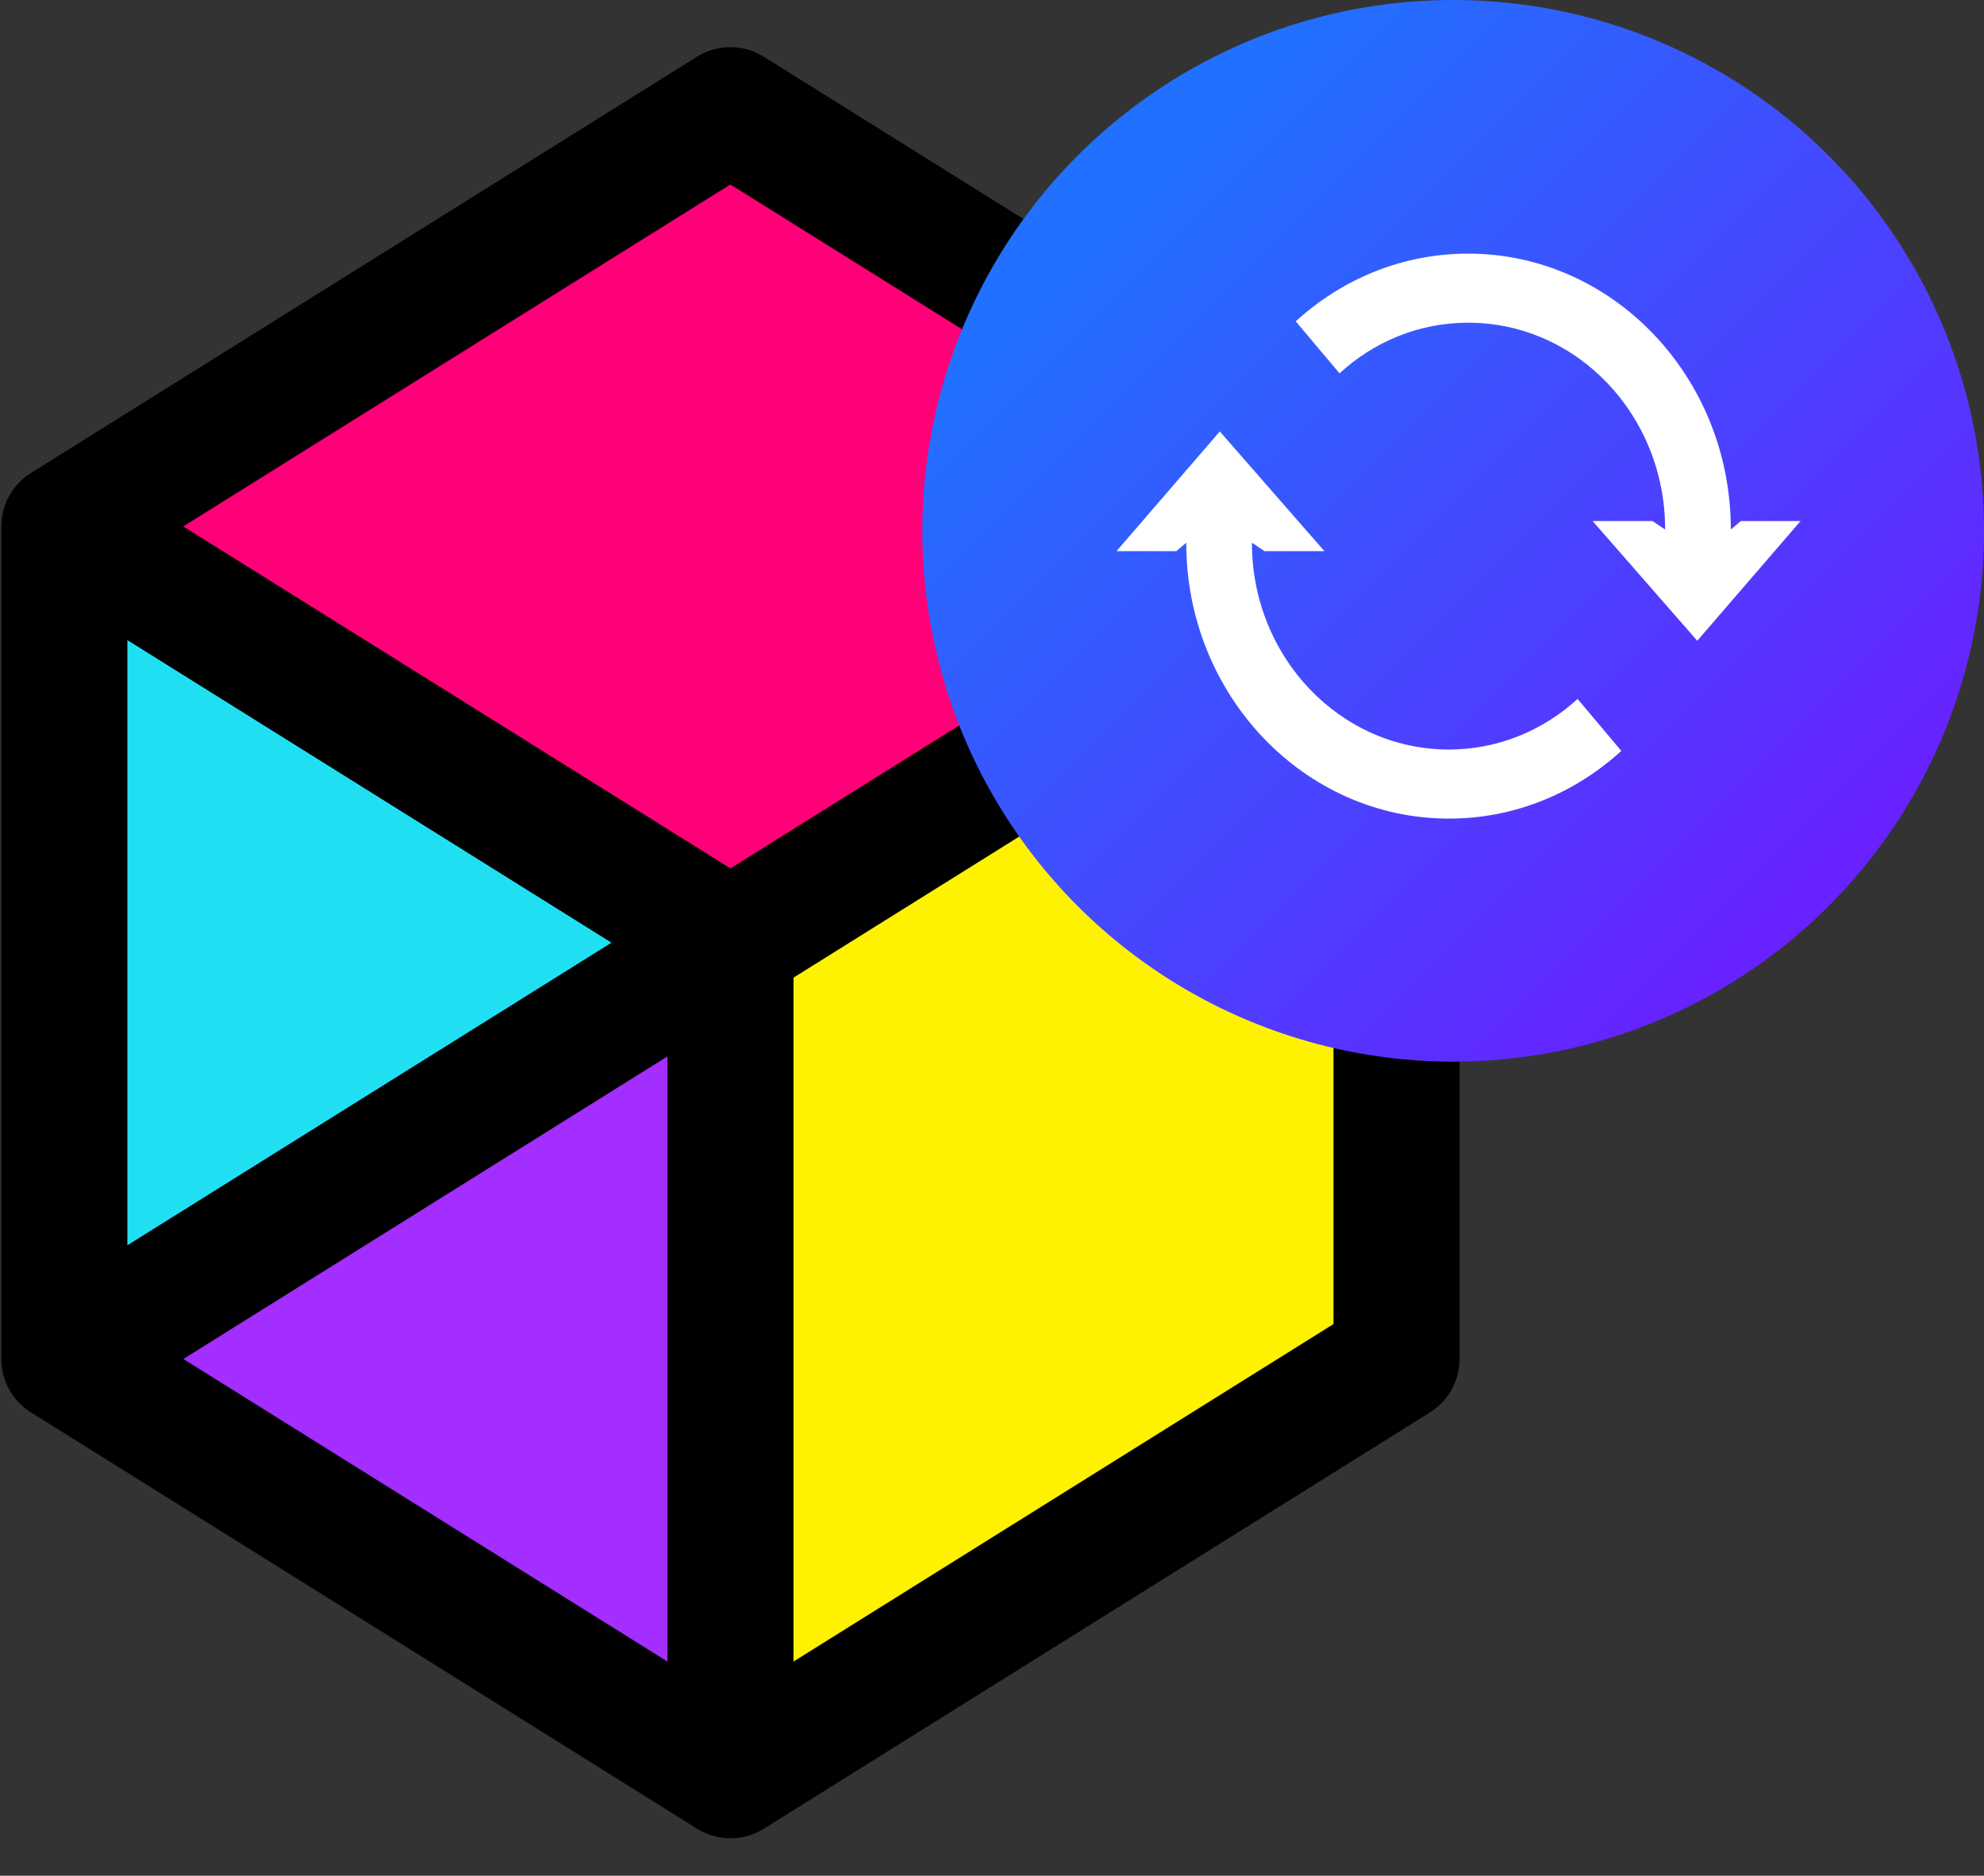 <svg width="55" height="52" viewBox="0 0 55 52" fill="none" xmlns="http://www.w3.org/2000/svg">
<rect x="0" y="0" width="55" height="52" fill="#333333" stroke="none"/>
<path d="M1.784 37.665L20.26 26.144L20.234 49.225L1.784 37.665Z" fill="#A42EFF"/>
<path d="M38.714 14.594L20.25 26.135V49.216L38.714 37.675V14.594Z" fill="#FFF200"/>
<path d="M20.25 26.135L1.787 37.675V14.594L20.25 3.054V26.135Z" fill="#21DFF3"/>
<path d="M38.713 14.594L20.25 26.135L1.787 14.594L20.25 3.054L38.713 14.594Z" fill="#FF0078"/>
<path d="M1.784 14.594V37.675L20.247 26.135M1.784 14.594L20.247 3.054L38.714 14.594V37.675L20.25 49.215L1.787 37.675L20.25 26.135L1.784 14.594Z" stroke="black" stroke-width="3.494" stroke-miterlimit="10" stroke-linejoin="round"/>
<path d="M20.25 49.216V26.135L38.714 14.594" stroke="black" stroke-width="3.494" stroke-miterlimit="10" stroke-linejoin="round"/>
<circle cx="40.284" cy="14.716" r="14.716" fill="url(#paint0_linear_7713_136460)"/>
<path d="M47.981 14.673C47.981 14.692 48.265 14.427 48.265 14.445H49.915L47.051 17.764L44.15 14.445H45.8C45.8 14.427 46.16 14.692 46.16 14.673C46.16 11.506 43.714 8.946 40.699 8.946C39.333 8.946 38.082 9.477 37.134 10.35L35.92 8.908C37.209 7.733 38.878 7.031 40.699 7.031C44.719 7.031 47.981 10.463 47.981 14.673L47.981 14.673Z" fill="white"/>
<path d="M32.885 15.052C32.885 15.033 32.601 15.299 32.601 15.28H30.951L33.815 11.961L36.716 15.28H35.066C35.066 15.299 34.706 15.033 34.706 15.052C34.706 18.219 37.152 20.779 40.167 20.779C41.533 20.779 42.784 20.248 43.733 19.376L44.946 20.817C43.657 21.993 41.988 22.694 40.167 22.694C36.147 22.694 32.885 19.262 32.885 15.052L32.885 15.052Z" fill="white"/>
<defs>
<linearGradient id="paint0_linear_7713_136460" x1="48.46" y1="26.905" x2="29.135" y2="7.581" gradientUnits="userSpaceOnUse">
<stop stop-color="#6821FF"/>
<stop offset="1" stop-color="#2170FF"/>
</linearGradient>
</defs>
</svg>
